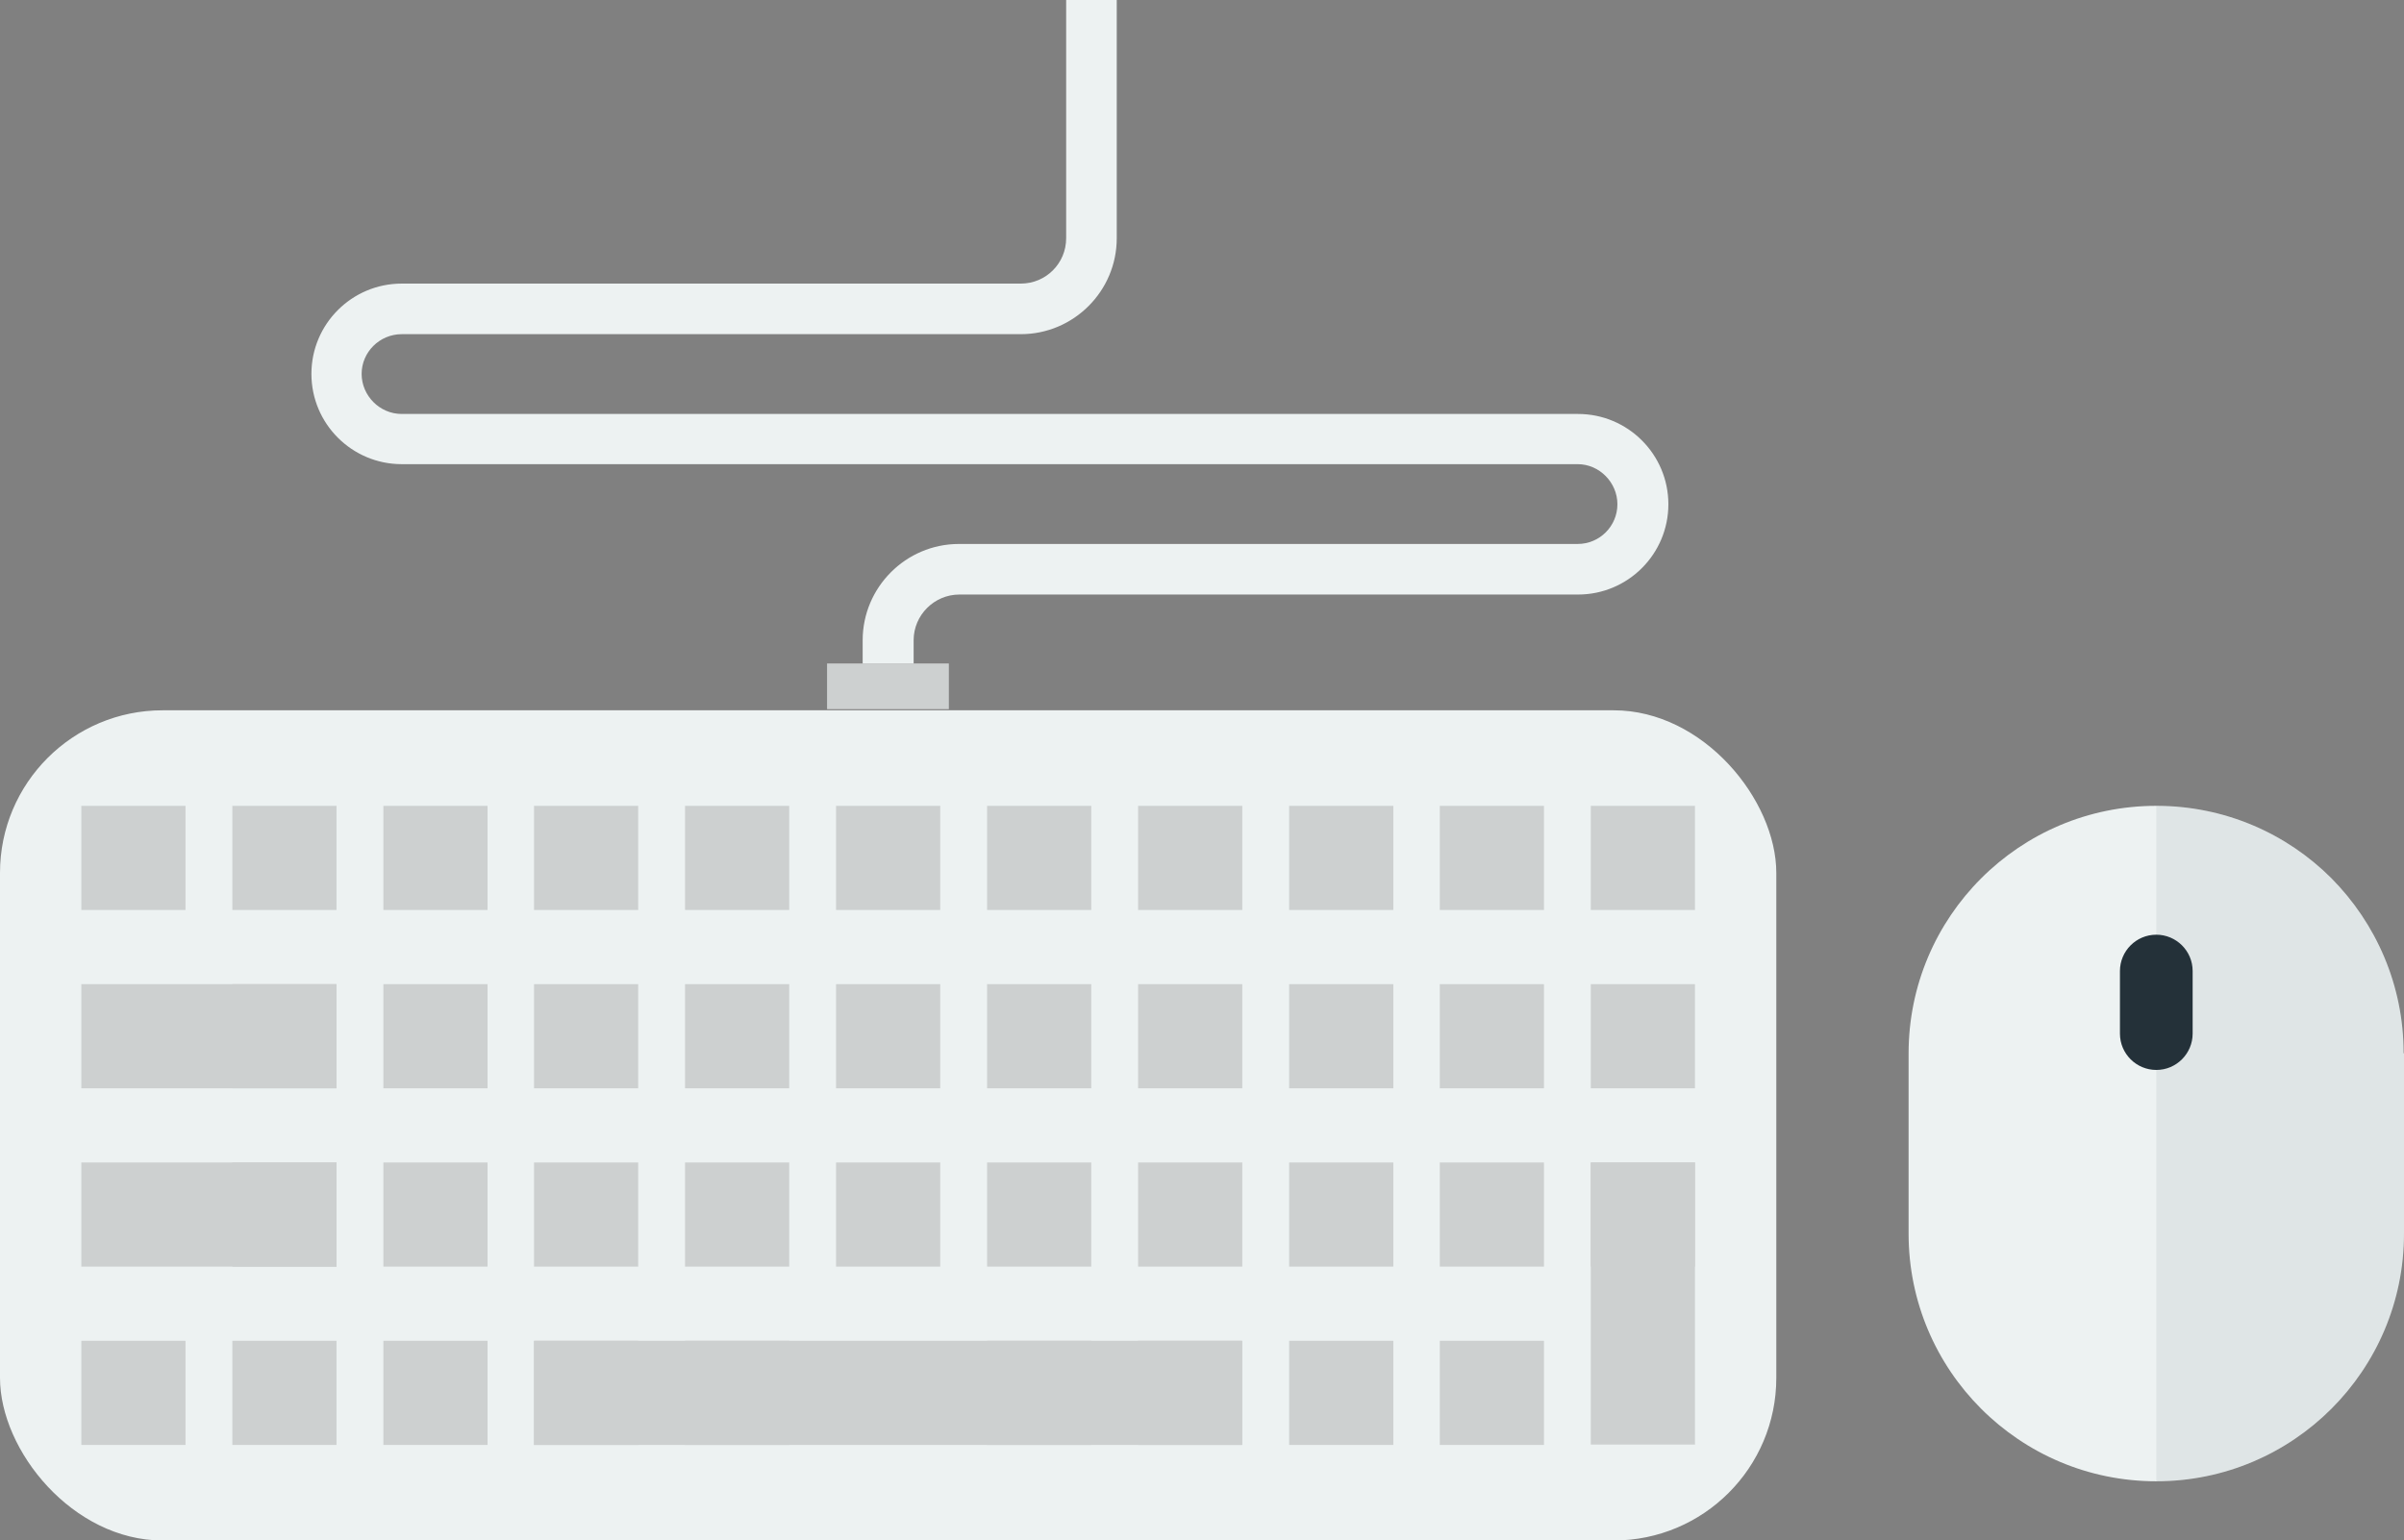 <?xml version="1.0" encoding="UTF-8"?>
<svg id="_レイヤー_2" data-name="レイヤー_2" xmlns="http://www.w3.org/2000/svg" viewBox="0 0 64.15 41.12">
  <rect x="0" y="0" width="64.15" height="41.12" fill="#808080" stroke="none"/>
  <defs>
    <style>
      .cls-1 {
        fill: #cdd0d0;
      }

      .cls-2 {
        fill: #243139;
      }

      .cls-3 {
        fill: #edf2f2;
      }

      .cls-4 {
        opacity: .07;
      }
    </style>
  </defs>
  <g id="_レイヤー_1-2" data-name="レイヤー_1">
    <g>
      <g>
        <path class="cls-3" d="M64.15,28.12v4.81c0,3.65-2.96,6.61-6.61,6.61s-6.61-2.96-6.61-6.61v-4.81c0-3.65,2.96-6.61,6.61-6.61,1.83,0,3.48.74,4.67,1.93,1.19,1.2,1.93,2.85,1.93,4.67Z"/>
        <path class="cls-2" d="M57.54,28.56h0c-.53,0-.97-.43-.97-.97v-1.67c0-.53.43-.97.97-.97h0c.53,0,.97.43.97.97v1.67c0,.53-.43.97-.97.97Z"/>
        <g class="cls-4">
          <path class="cls-2" d="M64.15,28.12v4.81c0,3.65-2.96,6.61-6.61,6.61v-18.03c1.83,0,3.48.74,4.67,1.93,1.19,1.2,1.93,2.85,1.93,4.67Z"/>
        </g>
      </g>
      <g>
        <rect class="cls-3" y="18.96" width="47.4" height="22.16" rx="4.34" ry="4.34"/>
        <g>
          <rect class="cls-1" x="2.17" y="21.51" width="2.78" height="2.78"/>
          <rect class="cls-1" x="6.2" y="21.51" width="2.78" height="2.78"/>
          <rect class="cls-1" x="10.23" y="21.51" width="2.78" height="2.78"/>
          <rect class="cls-1" x="14.25" y="21.51" width="2.78" height="2.78"/>
          <rect class="cls-1" x="18.28" y="21.51" width="2.78" height="2.78"/>
          <rect class="cls-1" x="22.31" y="21.51" width="2.78" height="2.78"/>
          <rect class="cls-1" x="26.34" y="21.51" width="2.78" height="2.78"/>
          <rect class="cls-1" x="30.37" y="21.51" width="2.78" height="2.78"/>
          <rect class="cls-1" x="34.4" y="21.51" width="2.78" height="2.78"/>
          <rect class="cls-1" x="38.42" y="21.51" width="2.78" height="2.78"/>
          <rect class="cls-1" x="42.45" y="21.51" width="2.78" height="2.78"/>
          <rect class="cls-1" x="2.17" y="26.27" width="6.81" height="2.78"/>
          <rect class="cls-1" x="6.2" y="26.27" width="2.78" height="2.78"/>
          <rect class="cls-1" x="10.23" y="26.27" width="2.78" height="2.78"/>
          <rect class="cls-1" x="14.25" y="26.27" width="2.78" height="2.78"/>
          <rect class="cls-1" x="18.28" y="26.27" width="2.78" height="2.78"/>
          <rect class="cls-1" x="22.31" y="26.27" width="2.78" height="2.78"/>
          <rect class="cls-1" x="26.34" y="26.27" width="2.78" height="2.78"/>
          <rect class="cls-1" x="30.37" y="26.27" width="2.78" height="2.78"/>
          <rect class="cls-1" x="34.4" y="26.27" width="2.78" height="2.78"/>
          <rect class="cls-1" x="38.42" y="26.27" width="2.78" height="2.78"/>
          <rect class="cls-1" x="42.45" y="26.27" width="2.78" height="2.78"/>
          <rect class="cls-1" x="2.17" y="31.03" width="6.81" height="2.78"/>
          <rect class="cls-1" x="6.2" y="31.03" width="2.78" height="2.78"/>
          <rect class="cls-1" x="10.23" y="31.03" width="2.78" height="2.78"/>
          <rect class="cls-1" x="14.25" y="31.03" width="2.78" height="2.78"/>
          <rect class="cls-1" x="18.28" y="31.03" width="2.78" height="2.78"/>
          <rect class="cls-1" x="22.31" y="31.03" width="2.78" height="2.78"/>
          <rect class="cls-1" x="26.34" y="31.03" width="2.78" height="2.78"/>
          <rect class="cls-1" x="30.37" y="31.03" width="2.78" height="2.78"/>
          <rect class="cls-1" x="34.4" y="31.03" width="2.78" height="2.78"/>
          <rect class="cls-1" x="38.42" y="31.03" width="2.78" height="2.78"/>
          <rect class="cls-1" x="42.45" y="31.03" width="2.78" height="2.78"/>
          <rect class="cls-1" x="2.17" y="35.79" width="2.78" height="2.78"/>
          <rect class="cls-1" x="6.2" y="35.79" width="2.78" height="2.78"/>
          <rect class="cls-1" x="10.23" y="35.79" width="2.78" height="2.78"/>
          <rect class="cls-1" x="14.25" y="35.79" width="2.78" height="2.78"/>
          <rect class="cls-1" x="18.28" y="35.79" width="2.78" height="2.78"/>
          <rect class="cls-1" x="14.25" y="35.79" width="18.89" height="2.78"/>
          <rect class="cls-1" x="26.34" y="35.79" width="2.78" height="2.78"/>
          <rect class="cls-1" x="30.37" y="35.79" width="2.78" height="2.78"/>
          <rect class="cls-1" x="34.4" y="35.79" width="2.78" height="2.78"/>
          <rect class="cls-1" x="38.42" y="35.79" width="2.78" height="2.78"/>
          <rect class="cls-1" x="42.45" y="31.03" width="2.78" height="7.53"/>
        </g>
      </g>
      <rect class="cls-1" x="22.07" y="17.71" width="3.25" height="1.22"/>
      <path class="cls-3" d="M24.37,17.71h-1.35v-.62c0-1.41,1.15-2.57,2.57-2.57h16.51c.59,0,1.06-.48,1.06-1.06s-.48-1.07-1.06-1.07H10.72c-1.33,0-2.41-1.08-2.41-2.41s1.08-2.41,2.41-2.41h16.52c.67,0,1.21-.54,1.21-1.21V0h1.35v6.36c0,1.41-1.15,2.56-2.56,2.56H10.72c-.59,0-1.07.48-1.07,1.06s.48,1.07,1.07,1.07h31.39c1.33,0,2.41,1.08,2.41,2.41s-1.08,2.41-2.41,2.41h-16.51c-.67,0-1.22.55-1.22,1.22v.62Z"/>
    </g>
  </g>
</svg>